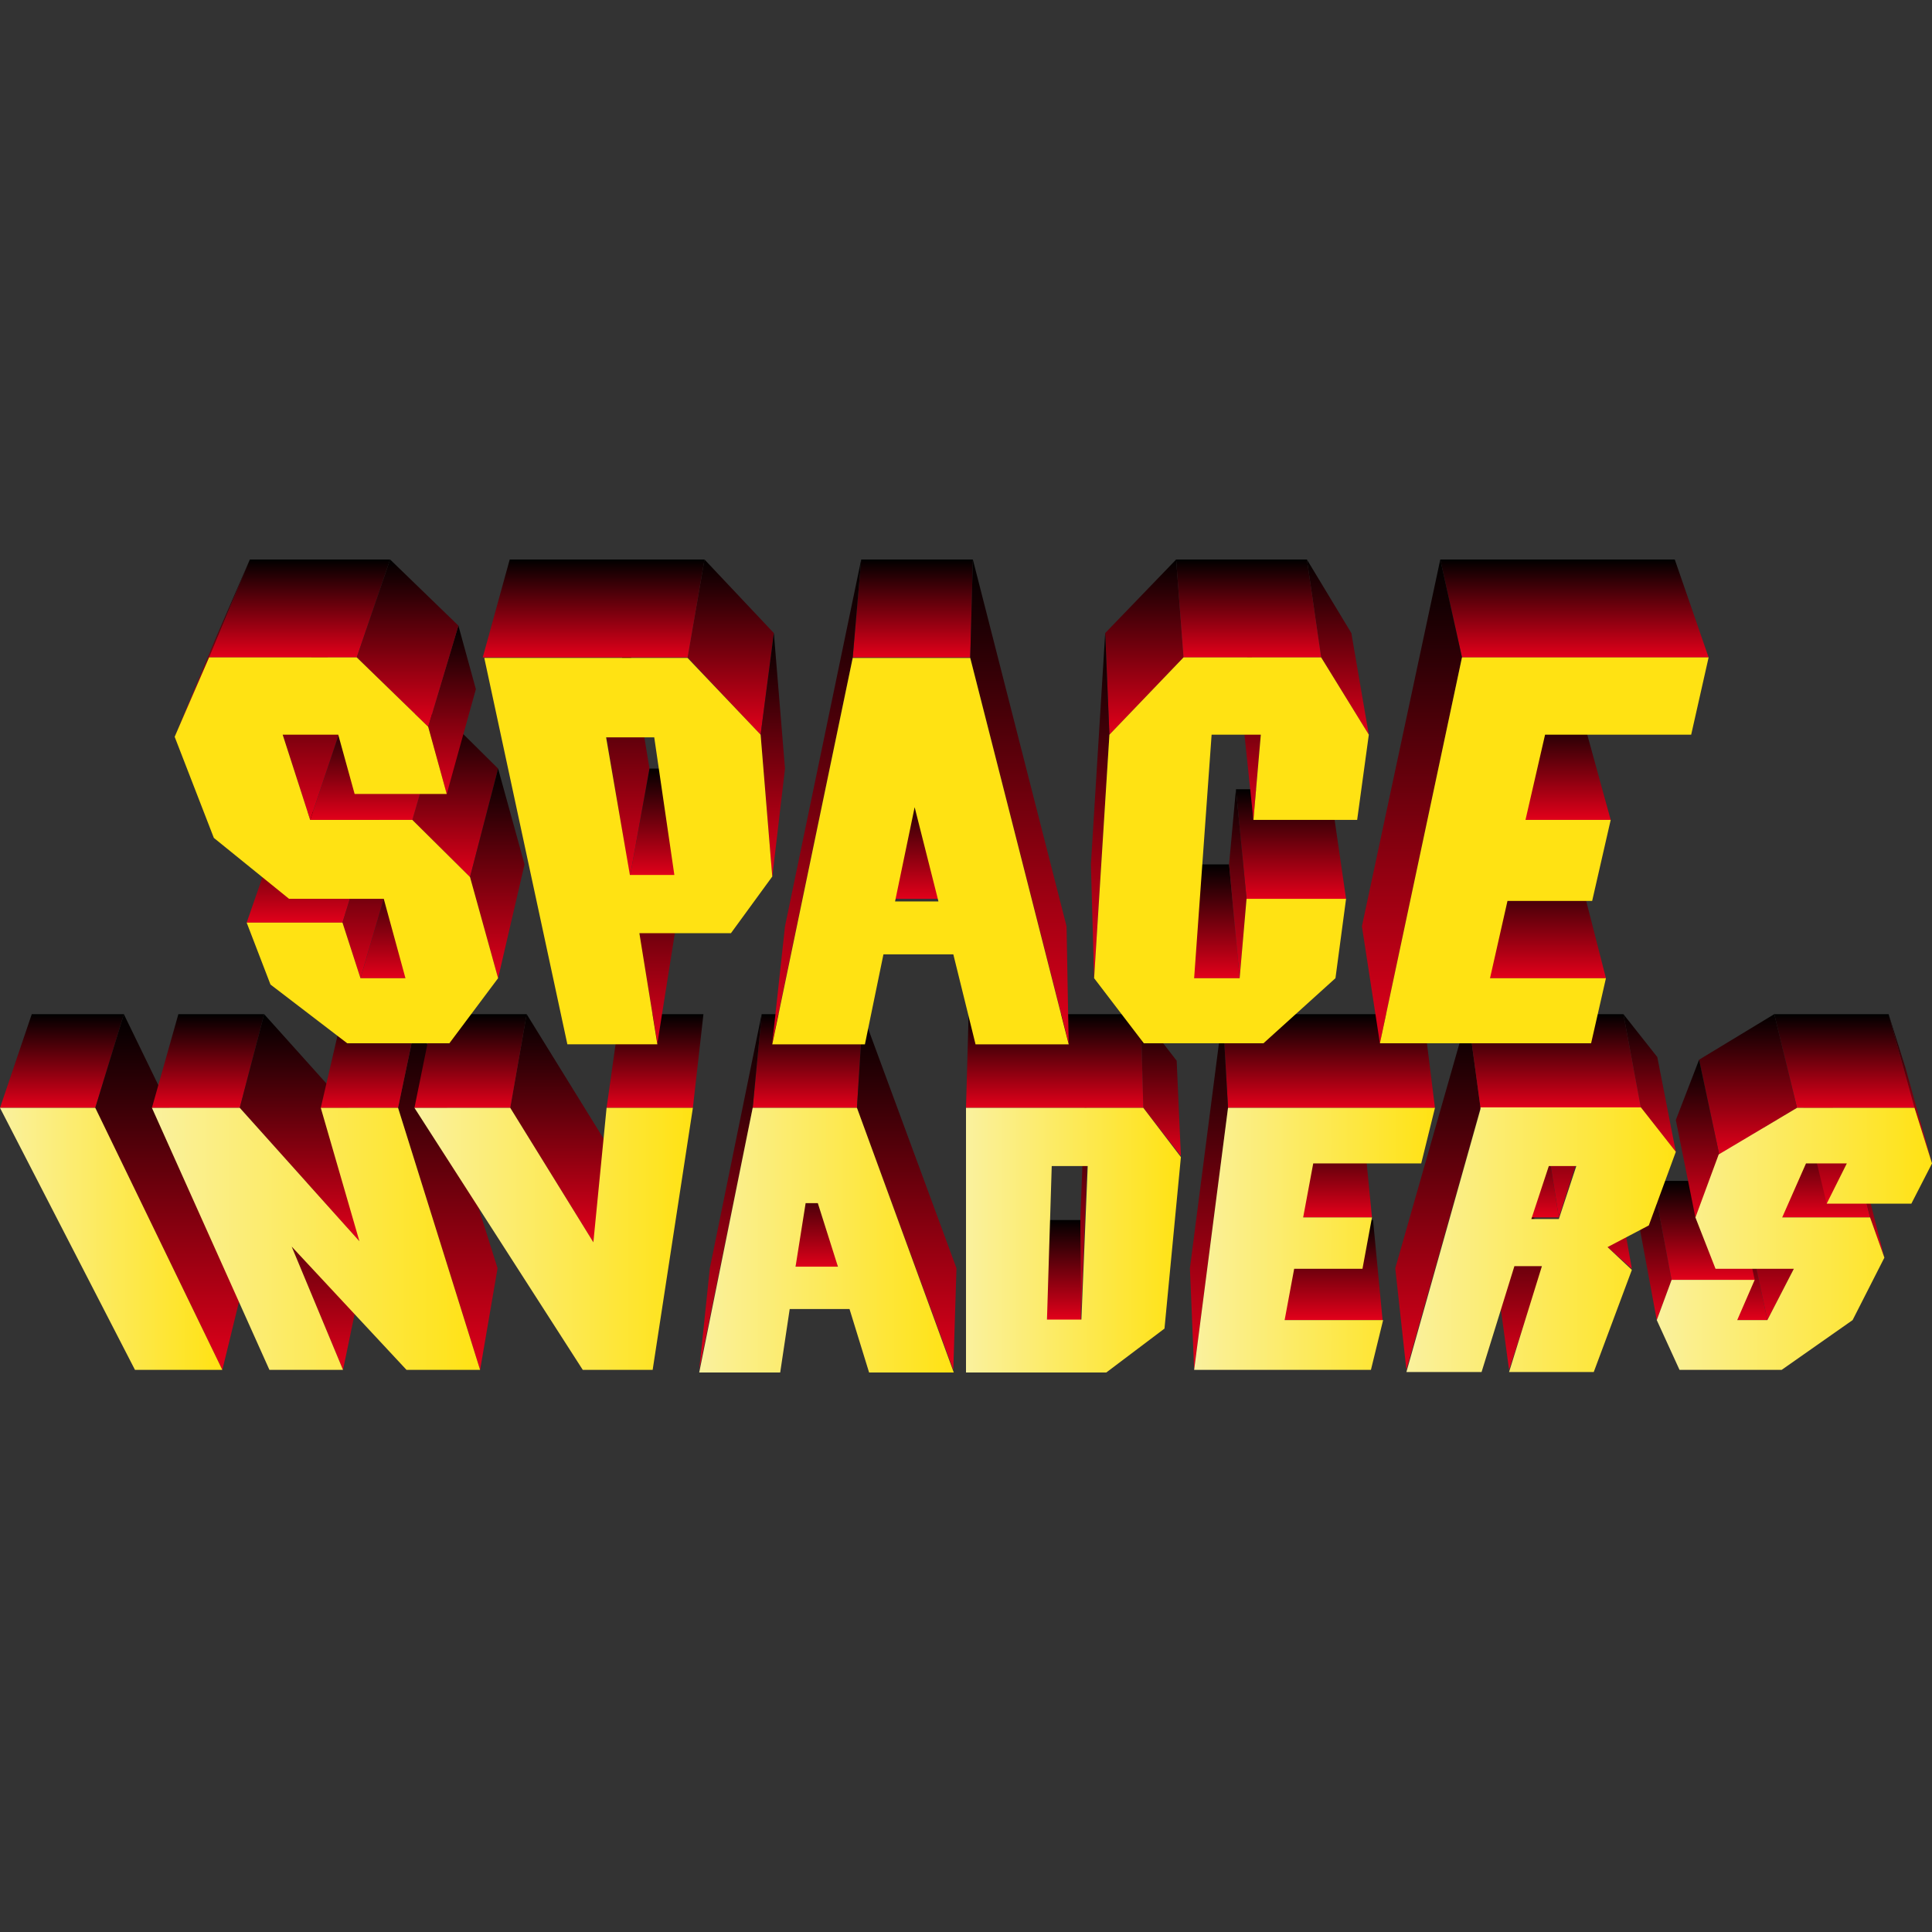 <?xml version="1.0" encoding="utf-8"?>
<!-- Generator: Adobe Illustrator 27.0.0, SVG Export Plug-In . SVG Version: 6.00 Build 0)  -->
<svg version="1.1" id="Layer_1" xmlns="http://www.w3.org/2000/svg" xmlns:xlink="http://www.w3.org/1999/xlink" x="0px" y="0px"
	 viewBox="0 0 512 512" style="enable-background:new 0 0 512 512;" xml:space="preserve">
<rect x="0" y="0" width="512" height="512" fill="#333333" stroke="none"/>
<style type="text/css">
	.st0{fill:url(#XMLID_00000077305316477284137090000002854949510898534280_);}
	.st1{fill:url(#XMLID_00000109744264607413085700000012007639280162592174_);}
	.st2{fill:url(#XMLID_00000145754485211797399570000006460062069403946387_);}
	.st3{fill:url(#XMLID_00000112603248019325232380000002420948815438525588_);}
	.st4{fill:url(#XMLID_00000041288442398968184350000004398026446118920890_);}
	.st5{fill:url(#XMLID_00000056426536928801499100000015949020956247904944_);}
	.st6{fill:url(#XMLID_00000092428368921237892500000002687301274320605098_);}
	.st7{fill:url(#XMLID_00000072255741712385873660000004186999102709961650_);}
	.st8{fill:url(#XMLID_00000121264533318790844040000016347838072160728458_);}
	.st9{fill:url(#XMLID_00000071558261856077550030000000605393695993291144_);}
	.st10{fill:url(#XMLID_00000041254100923045179710000002811064763677645984_);}
	.st11{fill:url(#XMLID_00000044147273830266150800000006593374388191376279_);}
	.st12{fill:url(#XMLID_00000048489904678830399370000008351207477505715391_);}
	.st13{fill:url(#XMLID_00000119816886137982417050000000276601580172289721_);}
	.st14{fill:url(#XMLID_00000077295795112880983150000005643339811412471454_);}
	.st15{fill:url(#XMLID_00000162343216881796703430000013002894589604275354_);}
	.st16{fill:url(#XMLID_00000118387517649973586720000006866059222837873052_);}
	.st17{fill:url(#XMLID_00000002373985424991261410000006179287327809261213_);}
	.st18{fill:url(#XMLID_00000030481557001624700520000013683084865850545592_);}
	.st19{fill:url(#XMLID_00000044874449961428053160000011366960130903120812_);}
	.st20{fill:url(#XMLID_00000000182796899125796120000015184541000381547392_);}
	.st21{fill:url(#XMLID_00000008835113625380456080000009837950027274524605_);}
	.st22{fill:url(#XMLID_00000148631350731098204700000011793716051243677335_);}
	.st23{fill:url(#XMLID_00000170988020235400560100000005230216522552318653_);}
	.st24{fill:url(#XMLID_00000027603293393965475400000017406243356321375412_);}
	.st25{fill:url(#XMLID_00000114061750229530201940000002771795646694022786_);}
	.st26{fill:url(#XMLID_00000111886333307371523550000005942980745083389608_);}
	.st27{fill:url(#XMLID_00000106861955906102347440000005047528185919471535_);}
	.st28{fill:url(#XMLID_00000105386679466612254420000006604339727706491061_);}
	.st29{fill:url(#XMLID_00000054952511204820119940000002903414369066071230_);}
	.st30{fill:url(#XMLID_00000129896621726410911630000002770443674292320661_);}
	.st31{fill:url(#XMLID_00000124872889326424613050000007236151243116238996_);}
	.st32{fill:url(#XMLID_00000095330716629085463360000013654655054347650221_);}
	.st33{fill:url(#XMLID_00000067214867644507659630000003670596413153991852_);}
	.st34{fill:url(#XMLID_00000007425559079993691190000014901615026133343928_);}
	.st35{fill:url(#XMLID_00000044144995241284747590000010222778977805949580_);}
	.st36{fill:url(#XMLID_00000036220294618155419020000008069492098929113737_);}
	.st37{fill:url(#XMLID_00000070108086566616577270000012636036433368428198_);}
	.st38{fill:url(#XMLID_00000115480735191050098410000002411836415758191238_);}
	.st39{fill:url(#XMLID_00000063601976648653236070000016755407190936828081_);}
	.st40{fill:url(#XMLID_00000061452241610581662560000016390207266305527707_);}
	.st41{fill:url(#XMLID_00000106146452863585725660000007510941190791072924_);}
	.st42{fill:url(#XMLID_00000150097608882892199370000000681089863219799203_);}
	.st43{fill:url(#XMLID_00000127046039870685383190000012006966930283322790_);}
	.st44{fill:url(#XMLID_00000137094871341730701290000002424530090915543957_);}
	.st45{fill:url(#XMLID_00000011032374248850252260000009856019068955254935_);}
	.st46{fill:url(#XMLID_00000092437460914842727200000016947791364975804858_);}
	.st47{fill:url(#XMLID_00000121278505664672064200000018022072509852316574_);}
	.st48{fill:url(#XMLID_00000025403306747902611080000003076641330791062207_);}
	.st49{fill:url(#XMLID_00000183248584137731395610000017278206455090817927_);}
	.st50{fill:url(#XMLID_00000158745192984878526180000011058683521487191742_);}
	.st51{fill:url(#XMLID_00000090987767250639123490000005713552374129671578_);}
	.st52{fill:url(#XMLID_00000098202101831062496920000007053646988655693456_);}
	.st53{fill:url(#XMLID_00000030466029284206654830000013366908610322431396_);}
	.st54{fill:url(#XMLID_00000127730610590498118120000006763877617819366552_);}
	.st55{fill:url(#XMLID_00000116205848873530908070000014578210321512536982_);}
	.st56{fill:url(#XMLID_00000034780517043842048380000007744776119739049881_);}
	.st57{fill:url(#XMLID_00000060746369348971376420000015626492924951493520_);}
	.st58{fill:url(#XMLID_00000060018511020591747500000006692033208684128647_);}
	.st59{fill:url(#XMLID_00000027585644579241622310000014624494197779058352_);}
	.st60{fill:url(#XMLID_00000113324038456792689710000002085826973176907141_);}
	.st61{fill:url(#XMLID_00000041995814189407321170000009180705733562634152_);}
	.st62{fill:url(#XMLID_00000137838106637757769890000011120669702679049611_);}
	.st63{fill:url(#XMLID_00000130630992780795912190000016812278177126023351_);}
	.st64{fill:url(#XMLID_00000036235061965865726050000002409983227889052551_);}
	.st65{fill:url(#XMLID_00000111899123317908824430000015374900413021527199_);}
	.st66{fill:url(#XMLID_00000124881420954203733410000003157943883854987930_);}
	.st67{fill:url(#XMLID_00000131337049331848475660000009113525715476280469_);}
	.st68{fill:url(#XMLID_00000126316249636930517210000011000544934155525517_);}
	.st69{fill:url(#XMLID_00000131356689599066679880000013976781618968525187_);}
	.st70{fill:url(#XMLID_00000035526738359481699620000016374665085916865198_);}
	.st71{fill:url(#XMLID_00000104670136092262048420000003563407407314761919_);}
	.st72{fill:url(#XMLID_00000092415346624913506160000002237597263532697019_);}
	.st73{fill:url(#XMLID_00000060747400673261667510000003796007610007502480_);}
	.st74{fill:url(#XMLID_00000021092379467986012620000016100672986353022876_);}
	.st75{fill:url(#XMLID_00000009572135312156169870000000462312349825014916_);}
	.st76{fill:url(#XMLID_00000107566376937488113590000000076797336520598672_);}
	.st77{fill:url(#XMLID_00000181774231706821812110000007205869141624736436_);}
	.st78{fill:url(#XMLID_00000112603164265245785420000000089686075029520030_);}
	.st79{fill:url(#XMLID_00000035528321130028074940000014845826139291441595_);}
	.st80{fill:url(#XMLID_00000179622485207316184460000009036568966904798371_);}
	.st81{fill:#FFE213;}
</style>
<g id="XMLID_1_">
	
		<linearGradient id="XMLID_00000095296629910499950160000005774382044982932099_" gradientUnits="userSpaceOnUse" x1="-347.184" y1="587.792" x2="-345.781" y2="587.792" gradientTransform="matrix(0 -17.72 17.72 0 -10398.973 -5858.416)">
		<stop  offset="0" style="stop-color:#E2001A"/>
		<stop  offset="1" style="stop-color:#000000"/>
	</linearGradient>
	<polygon id="XMLID_49_" style="fill:url(#XMLID_00000095296629910499950160000005774382044982932099_);" points="0,293.59 
		0,293.59 8.42,268.76 32.82,268.76 25.25,293.59 	"/>
	
		<linearGradient id="XMLID_00000081619638852540273180000018314174099474270877_" gradientUnits="userSpaceOnUse" x1="-344.411" y1="576.298" x2="-343.008" y2="576.298" gradientTransform="matrix(0 -67.21 67.21 0 -38687.684 -22784.861)">
		<stop  offset="0" style="stop-color:#E2001A"/>
		<stop  offset="1" style="stop-color:#000000"/>
	</linearGradient>
	<polygon id="XMLID_100_" style="fill:url(#XMLID_00000081619638852540273180000018314174099474270877_);" points="25.25,293.59 
		25.25,293.59 32.82,268.76 65.51,336.1 58.92,363.03 	"/>
	
		<linearGradient id="XMLID_00000053534717598750202720000009893124351058756480_" gradientUnits="userSpaceOnUse" x1="-347.184" y1="590.993" x2="-345.781" y2="590.993" gradientTransform="matrix(0 -17.72 17.72 0 -10258.044 -5858.416)">
		<stop  offset="0" style="stop-color:#E2001A"/>
		<stop  offset="1" style="stop-color:#000000"/>
	</linearGradient>
	<polygon id="XMLID_101_" style="fill:url(#XMLID_00000053534717598750202720000009893124351058756480_);" points="199.47,293.59 
		199.47,293.59 201.85,268.76 228.65,268.76 227.1,293.59 	"/>
	
		<linearGradient id="XMLID_00000026886035616557634330000009797513402267116689_" gradientUnits="userSpaceOnUse" x1="-344.411" y1="577.13" x2="-343.008" y2="577.13" gradientTransform="matrix(0 -67.21 67.21 0 -38548.688 -22784.861)">
		<stop  offset="0" style="stop-color:#E2001A"/>
		<stop  offset="1" style="stop-color:#000000"/>
	</linearGradient>
	<polygon id="XMLID_102_" style="fill:url(#XMLID_00000026886035616557634330000009797513402267116689_);" points="227.1,293.59 
		227.1,293.59 228.65,268.76 253.48,336.1 252.63,363.03 	"/>
	
		<linearGradient id="XMLID_00000008843661886100848500000011533441551293189766_" gradientUnits="userSpaceOnUse" x1="-344.411" y1="576.931" x2="-343.008" y2="576.931" gradientTransform="matrix(0 -67.21 67.21 0 -38582.004 -22784.861)">
		<stop  offset="0" style="stop-color:#E2001A"/>
		<stop  offset="1" style="stop-color:#000000"/>
	</linearGradient>
	<polygon id="XMLID_103_" style="fill:url(#XMLID_00000008843661886100848500000011533441551293189766_);" points="185.3,363.03 
		185.3,363.03 188.11,336.1 201.85,268.76 199.47,293.59 	"/>
	
		<linearGradient id="XMLID_00000156562737097341781170000004091258602173891005_" gradientUnits="userSpaceOnUse" x1="-347.652" y1="590.13" x2="-346.25" y2="590.13" gradientTransform="matrix(0 -18.63 18.63 0 -10776.853 -6140.558)">
		<stop  offset="0" style="stop-color:#E2001A"/>
		<stop  offset="1" style="stop-color:#000000"/>
	</linearGradient>
	<polygon id="XMLID_104_" style="fill:url(#XMLID_00000156562737097341781170000004091258602173891005_);" points="210.83,336.24 
		210.83,336.24 212.8,310.15 223.6,310.15 221.91,336.24 	"/>
	
		<linearGradient id="XMLID_00000001650873147901570510000013659623899097348767_" gradientUnits="userSpaceOnUse" x1="-347.772" y1="593.54" x2="-346.369" y2="593.54" gradientTransform="matrix(0 -18.925 18.925 0 -10771.099 -6231.773)">
		<stop  offset="0" style="stop-color:#E2001A"/>
		<stop  offset="1" style="stop-color:#000000"/>
	</linearGradient>
	<polygon id="XMLID_106_" style="fill:url(#XMLID_00000001650873147901570510000013659623899097348767_);" points="460.38,349.84 
		460.38,349.84 454.91,323.33 462.76,323.33 468.37,349.84 	"/>
	
		<linearGradient id="XMLID_00000111157360367675179950000010784774234619432854_" gradientUnits="userSpaceOnUse" x1="-347.51" y1="594.542" x2="-346.107" y2="594.542" gradientTransform="matrix(0 -18.341 18.341 0 -10423.724 -6051.318)">
		<stop  offset="0" style="stop-color:#E2001A"/>
		<stop  offset="1" style="stop-color:#000000"/>
	</linearGradient>
	<polygon id="XMLID_107_" style="fill:url(#XMLID_00000111157360367675179950000010784774234619432854_);" points="472.3,322.63 
		472.3,322.63 466.55,296.82 489.14,296.82 495.59,322.63 	"/>
	
		<linearGradient id="XMLID_00000128482571612091118220000004932129883142160278_" gradientUnits="userSpaceOnUse" x1="-346.18" y1="588.146" x2="-344.777" y2="588.146" gradientTransform="matrix(0 -25.644 25.644 0 -14598.875 -8558.514)">
		<stop  offset="0" style="stop-color:#E2001A"/>
		<stop  offset="1" style="stop-color:#000000"/>
	</linearGradient>
	<polygon id="XMLID_108_" style="fill:url(#XMLID_00000128482571612091118220000004932129883142160278_);" points="484.09,318.98 
		484.09,318.98 477.91,293.45 483.1,283.07 489.42,308.32 	"/>
	
		<linearGradient id="XMLID_00000043417199997507009640000002389542121223055020_" gradientUnits="userSpaceOnUse" x1="-345.799" y1="586.902" x2="-344.397" y2="586.902" gradientTransform="matrix(0 -28.263 28.263 0 -16081.134 -9464.865)">
		<stop  offset="0" style="stop-color:#E2001A"/>
		<stop  offset="1" style="stop-color:#000000"/>
	</linearGradient>
	<polygon id="XMLID_112_" style="fill:url(#XMLID_00000043417199997507009640000002389542121223055020_);" points="507.37,293.59 
		507.37,293.59 500.5,268.76 504.99,283.07 512,308.32 	"/>
	
		<linearGradient id="XMLID_00000145767565274263217930000006159148081748416661_" gradientUnits="userSpaceOnUse" x1="-347.184" y1="595.445" x2="-345.781" y2="595.445" gradientTransform="matrix(0 -17.72 17.72 0 -10062.204 -5858.416)">
		<stop  offset="0" style="stop-color:#E2001A"/>
		<stop  offset="1" style="stop-color:#000000"/>
	</linearGradient>
	<polygon id="XMLID_113_" style="fill:url(#XMLID_00000145767565274263217930000006159148081748416661_);" points="476.23,293.59 
		476.23,293.59 470.2,268.76 500.5,268.76 507.37,293.59 	"/>
	
		<linearGradient id="XMLID_00000163054028327996928420000012806522830630320310_" gradientUnits="userSpaceOnUse" x1="-345.933" y1="587.368" x2="-344.53" y2="587.368" gradientTransform="matrix(0 -26.573 26.573 0 -15144.65 -8886.405)">
		<stop  offset="0" style="stop-color:#E2001A"/>
		<stop  offset="1" style="stop-color:#000000"/>
	</linearGradient>
	<polygon id="XMLID_114_" style="fill:url(#XMLID_00000163054028327996928420000012806522830630320310_);" points="455.61,305.94 
		455.61,305.94 450.28,280.83 470.2,268.76 476.23,293.59 	"/>
	
		<linearGradient id="XMLID_00000172436480791812429360000006355365389216789663_" gradientUnits="userSpaceOnUse" x1="-346.328" y1="588.119" x2="-344.926" y2="588.119" gradientTransform="matrix(0 -25.917 25.917 0 -14748.012 -8642.634)">
		<stop  offset="0" style="stop-color:#E2001A"/>
		<stop  offset="1" style="stop-color:#000000"/>
	</linearGradient>
	<polygon id="XMLID_115_" style="fill:url(#XMLID_00000172436480791812429360000006355365389216789663_);" points="495.59,322.63 
		495.59,322.63 489.14,296.82 492.78,307.2 499.38,333.29 	"/>
	
		<linearGradient id="XMLID_00000004519432482790437930000009813937127581059734_" gradientUnits="userSpaceOnUse" x1="-346.445" y1="587.257" x2="-345.043" y2="587.257" gradientTransform="matrix(0 -26.305 26.305 0 -15008.935 -8763.265)">
		<stop  offset="0" style="stop-color:#E2001A"/>
		<stop  offset="1" style="stop-color:#000000"/>
	</linearGradient>
	<polygon id="XMLID_116_" style="fill:url(#XMLID_00000004519432482790437930000009813937127581059734_);" points="439.06,349.84 
		439.06,349.84 434.15,323.33 438.08,312.95 442.99,339.18 	"/>
	
		<linearGradient id="XMLID_00000154398632500972700410000012994070231888809624_" gradientUnits="userSpaceOnUse" x1="-347.67" y1="593.653" x2="-346.267" y2="593.653" gradientTransform="matrix(0 -18.695 18.695 0 -10646.919 -6160.631)">
		<stop  offset="0" style="stop-color:#E2001A"/>
		<stop  offset="1" style="stop-color:#000000"/>
	</linearGradient>
	<polygon id="XMLID_117_" style="fill:url(#XMLID_00000154398632500972700410000012994070231888809624_);" points="442.99,339.18 
		442.99,339.18 438.08,312.95 459.4,312.95 465.01,339.18 	"/>
	
		<linearGradient id="XMLID_00000111174370343462506850000002951988469666418106_" gradientUnits="userSpaceOnUse" x1="-345.766" y1="585.557" x2="-344.364" y2="585.557" gradientTransform="matrix(0 -29.822 29.822 0 -17012.498 -9988.827)">
		<stop  offset="0" style="stop-color:#E2001A"/>
		<stop  offset="1" style="stop-color:#000000"/>
	</linearGradient>
	<polygon id="XMLID_118_" style="fill:url(#XMLID_00000111174370343462506850000002951988469666418106_);" points="449.3,322.63 
		449.3,322.63 444.11,296.82 450.28,280.83 455.61,305.94 	"/>
	
		<linearGradient id="XMLID_00000147930084061736669950000001372393030430134940_" gradientUnits="userSpaceOnUse" x1="-346.206" y1="586.474" x2="-344.803" y2="586.474" gradientTransform="matrix(0 -28.355 28.355 0 -16160.382 -9466.837)">
		<stop  offset="0" style="stop-color:#E2001A"/>
		<stop  offset="1" style="stop-color:#000000"/>
	</linearGradient>
	<polygon id="XMLID_119_" style="fill:url(#XMLID_00000147930084061736669950000001372393030430134940_);" points="468.37,349.84 
		468.37,349.84 462.76,323.33 469.36,310.15 475.39,336.24 	"/>
	
		<linearGradient id="XMLID_00000003826009456714435590000017656838601284997016_" gradientUnits="userSpaceOnUse" x1="-345.927" y1="585.976" x2="-344.523" y2="585.976" gradientTransform="matrix(0 -28.177 28.177 0 -16097.586 -9424.622)">
		<stop  offset="0" style="stop-color:#E2001A"/>
		<stop  offset="1" style="stop-color:#000000"/>
	</linearGradient>
	<polygon id="XMLID_120_" style="fill:url(#XMLID_00000003826009456714435590000017656838601284997016_);" points="417.74,308.32 
		417.74,308.32 413.53,283.07 409.04,296.82 413.11,322.63 	"/>
	
		<linearGradient id="XMLID_00000136388747860066825810000001084325072596975753_" gradientUnits="userSpaceOnUse" x1="-345.987" y1="587.378" x2="-344.584" y2="587.378" gradientTransform="matrix(0 -26.077 26.077 0 -14879.837 -8717.033)">
		<stop  offset="0" style="stop-color:#E2001A"/>
		<stop  offset="1" style="stop-color:#000000"/>
	</linearGradient>
	<polygon id="XMLID_121_" style="fill:url(#XMLID_00000136388747860066825810000001084325072596975753_);" points="434.85,293.59 
		434.85,293.59 430.22,268.76 439.2,280.13 444.11,305.24 	"/>
	
		<linearGradient id="XMLID_00000145017186325707718190000000294144150175804038_" gradientUnits="userSpaceOnUse" x1="-346.834" y1="589.529" x2="-345.432" y2="589.529" gradientTransform="matrix(0 -22.733 22.733 0 -12974.831 -7548.447)">
		<stop  offset="0" style="stop-color:#E2001A"/>
		<stop  offset="1" style="stop-color:#000000"/>
	</linearGradient>
	<polygon id="XMLID_122_" style="fill:url(#XMLID_00000145017186325707718190000000294144150175804038_);" points="425.87,330.35 
		425.87,330.35 421.52,304.39 427.84,310.15 432.46,336.24 	"/>
	
		<linearGradient id="XMLID_00000111901710474122227380000001748988771918735038_" gradientUnits="userSpaceOnUse" x1="-345.51" y1="582.375" x2="-344.108" y2="582.375" gradientTransform="matrix(0 -37.713 37.713 0 -21560.525 -12667.207)">
		<stop  offset="0" style="stop-color:#E2001A"/>
		<stop  offset="1" style="stop-color:#000000"/>
	</linearGradient>
	<polygon id="XMLID_123_" style="fill:url(#XMLID_00000111901710474122227380000001748988771918735038_);" points="399.92,363.03 
		399.92,363.03 396.27,336.1 404.69,310.15 408.62,336.24 	"/>
	
		<linearGradient id="XMLID_00000124862212924394611110000000005249866805521834_" gradientUnits="userSpaceOnUse" x1="-344.411" y1="577.731" x2="-343.008" y2="577.731" gradientTransform="matrix(0 -67.21 67.21 0 -38448.324 -22784.861)">
		<stop  offset="0" style="stop-color:#E2001A"/>
		<stop  offset="1" style="stop-color:#000000"/>
	</linearGradient>
	<polygon id="XMLID_124_" style="fill:url(#XMLID_00000124862212924394611110000000005249866805521834_);" points="372.71,363.03 
		372.71,363.03 369.76,336.1 388.98,268.76 392.35,293.59 	"/>
	
		<linearGradient id="XMLID_00000151541601609381743640000004359567739045140375_" gradientUnits="userSpaceOnUse" x1="-347.184" y1="594.2" x2="-345.781" y2="594.2" gradientTransform="matrix(0 -17.72 17.72 0 -10117.016 -5858.416)">
		<stop  offset="0" style="stop-color:#E2001A"/>
		<stop  offset="1" style="stop-color:#000000"/>
	</linearGradient>
	<polygon id="XMLID_125_" style="fill:url(#XMLID_00000151541601609381743640000004359567739045140375_);" points="392.35,293.59 
		392.35,293.59 388.98,268.76 430.22,268.76 434.85,293.59 	"/>
	
		<linearGradient id="XMLID_00000012430827690964140220000007524656993230004157_" gradientUnits="userSpaceOnUse" x1="-347.51" y1="593.393" x2="-346.107" y2="593.393" gradientTransform="matrix(0 -18.341 18.341 0 -10476.159 -6051.318)">
		<stop  offset="0" style="stop-color:#E2001A"/>
		<stop  offset="1" style="stop-color:#000000"/>
	</linearGradient>
	<polygon id="XMLID_126_" style="fill:url(#XMLID_00000012430827690964140220000007524656993230004157_);" points="413.11,322.63 
		413.11,322.63 409.04,296.82 402.03,296.82 405.81,322.63 	"/>
	
		<linearGradient id="XMLID_00000169559428475452703800000013216884302385886357_" gradientUnits="userSpaceOnUse" x1="-347.184" y1="593.232" x2="-345.781" y2="593.232" gradientTransform="matrix(0 -17.72 17.72 0 -10159.622 -5858.416)">
		<stop  offset="0" style="stop-color:#E2001A"/>
		<stop  offset="1" style="stop-color:#000000"/>
	</linearGradient>
	<polygon id="XMLID_127_" style="fill:url(#XMLID_00000169559428475452703800000013216884302385886357_);" points="325.44,293.59 
		325.44,293.59 324.03,268.76 377.2,268.76 380.28,293.59 	"/>
	
		<linearGradient id="XMLID_00000155104799126612927270000003214747956163116478_" gradientUnits="userSpaceOnUse" x1="-347.51" y1="592.546" x2="-346.107" y2="592.546" gradientTransform="matrix(0 -18.341 18.341 0 -10514.7 -6051.318)">
		<stop  offset="0" style="stop-color:#E2001A"/>
		<stop  offset="1" style="stop-color:#000000"/>
	</linearGradient>
	<polygon id="XMLID_128_" style="fill:url(#XMLID_00000155104799126612927270000003214747956163116478_);" points="345.35,322.63 
		345.35,322.63 343.39,296.82 361.07,296.82 363.59,322.63 	"/>
	
		<linearGradient id="XMLID_00000074438760786628849670000009092922603412709044_" gradientUnits="userSpaceOnUse" x1="-347.772" y1="591.884" x2="-346.369" y2="591.884" gradientTransform="matrix(0 -18.925 18.925 0 -10848.892 -6231.773)">
		<stop  offset="0" style="stop-color:#E2001A"/>
		<stop  offset="1" style="stop-color:#000000"/>
	</linearGradient>
	<polygon id="XMLID_146_" style="fill:url(#XMLID_00000074438760786628849670000009092922603412709044_);" points="340.44,349.84 
		340.44,349.84 338.62,323.33 363.87,323.33 366.4,349.84 	"/>
	
		<linearGradient id="XMLID_00000135668685192125296390000012504257659825814411_" gradientUnits="userSpaceOnUse" x1="-344.411" y1="577.472" x2="-343.008" y2="577.472" gradientTransform="matrix(0 -67.21 67.21 0 -38491.582 -22784.861)">
		<stop  offset="0" style="stop-color:#E2001A"/>
		<stop  offset="1" style="stop-color:#000000"/>
	</linearGradient>
	<polygon id="XMLID_147_" style="fill:url(#XMLID_00000135668685192125296390000012504257659825814411_);" points="316.46,363.03 
		316.46,363.03 315.34,336.1 324.03,268.76 325.44,293.59 	"/>
	
		<linearGradient id="XMLID_00000101077347556423519270000012752096086030518149_" gradientUnits="userSpaceOnUse" x1="-344.899" y1="579.51" x2="-343.497" y2="579.51" gradientTransform="matrix(0 -47.623 47.623 0 -27310.508 -16075.091)">
		<stop  offset="0" style="stop-color:#E2001A"/>
		<stop  offset="1" style="stop-color:#000000"/>
	</linearGradient>
	<polygon id="XMLID_148_" style="fill:url(#XMLID_00000101077347556423519270000012752096086030518149_);" points="288.12,308.32 
		288.12,308.32 287.84,283.07 286.3,323.33 286.44,349.84 	"/>
	
		<linearGradient id="XMLID_00000053516540969654919420000015907114575611780782_" gradientUnits="userSpaceOnUse" x1="-345.911" y1="585.548" x2="-344.508" y2="585.548" gradientTransform="matrix(0 -26.852 26.852 0 -15415.514 -8982.067)">
		<stop  offset="0" style="stop-color:#E2001A"/>
		<stop  offset="1" style="stop-color:#000000"/>
	</linearGradient>
	<polygon id="XMLID_149_" style="fill:url(#XMLID_00000053516540969654919420000015907114575611780782_);" points="302.99,293.59 
		302.99,293.59 302.29,268.76 311.83,281.11 312.95,306.36 	"/>
	
		<linearGradient id="XMLID_00000091707479284369720040000005423746440212214426_" gradientUnits="userSpaceOnUse" x1="-347.184" y1="592.054" x2="-345.781" y2="592.054" gradientTransform="matrix(0 -17.72 17.72 0 -10211.411 -5858.416)">
		<stop  offset="0" style="stop-color:#E2001A"/>
		<stop  offset="1" style="stop-color:#000000"/>
	</linearGradient>
	<polygon id="XMLID_150_" style="fill:url(#XMLID_00000091707479284369720040000005423746440212214426_);" points="256,293.59 
		256,293.59 256.7,268.76 302.29,268.76 302.99,293.59 	"/>
	
		<linearGradient id="XMLID_00000016066666367904854660000010020229204521635762_" gradientUnits="userSpaceOnUse" x1="-347.772" y1="590.813" x2="-346.369" y2="590.813" gradientTransform="matrix(0 -18.925 18.925 0 -10899.191 -6231.773)">
		<stop  offset="0" style="stop-color:#E2001A"/>
		<stop  offset="1" style="stop-color:#000000"/>
	</linearGradient>
	<polygon id="XMLID_151_" style="fill:url(#XMLID_00000016066666367904854660000010020229204521635762_);" points="286.44,349.84 
		286.44,349.84 286.3,323.33 277.46,323.33 277.46,349.84 	"/>
	
		<linearGradient id="XMLID_00000097502558642532742890000005119800849205870208_" gradientUnits="userSpaceOnUse" x1="-344.411" y1="576.611" x2="-343.008" y2="576.611" gradientTransform="matrix(0 -67.21 67.21 0 -38635.426 -22784.861)">
		<stop  offset="0" style="stop-color:#E2001A"/>
		<stop  offset="1" style="stop-color:#000000"/>
	</linearGradient>
	<polygon id="XMLID_152_" style="fill:url(#XMLID_00000097502558642532742890000005119800849205870208_);" points="105.49,293.59 
		105.49,293.59 110.68,268.76 131.86,336.1 127.23,363.03 	"/>
	
		<linearGradient id="XMLID_00000066484234837690665460000011425040519337331389_" gradientUnits="userSpaceOnUse" x1="-344.969" y1="579.38" x2="-343.566" y2="579.38" gradientTransform="matrix(0 -43.102 43.102 0 -24824.668 -14539.908)">
		<stop  offset="0" style="stop-color:#E2001A"/>
		<stop  offset="1" style="stop-color:#000000"/>
	</linearGradient>
	<polygon id="XMLID_153_" style="fill:url(#XMLID_00000066484234837690665460000011425040519337331389_);" points="135.22,293.59 
		135.22,293.59 139.57,268.76 160.89,303.27 157.25,329.22 	"/>
	
		<linearGradient id="XMLID_00000149369619355191371250000004993009736717626544_" gradientUnits="userSpaceOnUse" x1="-347.184" y1="590.339" x2="-345.781" y2="590.339" gradientTransform="matrix(0 -17.72 17.72 0 -10286.921 -5858.416)">
		<stop  offset="0" style="stop-color:#E2001A"/>
		<stop  offset="1" style="stop-color:#000000"/>
	</linearGradient>
	<polygon id="XMLID_154_" style="fill:url(#XMLID_00000149369619355191371250000004993009736717626544_);" points="160.75,293.59 
		160.75,293.59 164.26,268.76 186.42,268.76 183.62,293.59 	"/>
	
		<linearGradient id="XMLID_00000037652320126848636900000006650710803533593242_" gradientUnits="userSpaceOnUse" x1="-347.184" y1="588.419" x2="-345.781" y2="588.419" gradientTransform="matrix(0 -17.72 17.72 0 -10371.37 -5858.416)">
		<stop  offset="0" style="stop-color:#E2001A"/>
		<stop  offset="1" style="stop-color:#000000"/>
	</linearGradient>
	<polygon id="XMLID_155_" style="fill:url(#XMLID_00000037652320126848636900000006650710803533593242_);" points="40.26,293.59 
		40.26,293.59 47.27,268.76 70,268.76 63.54,293.59 	"/>
	
		<linearGradient id="XMLID_00000057118424430735715080000016438199672828677536_" gradientUnits="userSpaceOnUse" x1="-345.266" y1="579.2" x2="-343.863" y2="579.2" gradientTransform="matrix(0 -41.744 41.744 0 -24091.127 -14049.795)">
		<stop  offset="0" style="stop-color:#E2001A"/>
		<stop  offset="1" style="stop-color:#000000"/>
	</linearGradient>
	<polygon id="XMLID_156_" style="fill:url(#XMLID_00000057118424430735715080000016438199672828677536_);" points="77.29,330.35 
		77.29,330.35 83.32,304.39 96.51,336.1 90.9,363.03 	"/>
	
		<linearGradient id="XMLID_00000154403125300284451730000000163603665945157784_" gradientUnits="userSpaceOnUse" x1="-344.979" y1="578.97" x2="-343.576" y2="578.97" gradientTransform="matrix(0 -42.943 42.943 0 -24780.273 -14485.307)">
		<stop  offset="0" style="stop-color:#E2001A"/>
		<stop  offset="1" style="stop-color:#000000"/>
	</linearGradient>
	<polygon id="XMLID_157_" style="fill:url(#XMLID_00000154403125300284451730000000163603665945157784_);" points="63.54,293.59 
		63.54,293.59 70,268.76 100.72,302.99 95.25,328.94 	"/>
	
		<linearGradient id="XMLID_00000029750419713379800780000007847099280019596939_" gradientUnits="userSpaceOnUse" x1="-347.184" y1="589.547" x2="-345.781" y2="589.547" gradientTransform="matrix(0 -17.72 17.72 0 -10321.773 -5858.416)">
		<stop  offset="0" style="stop-color:#E2001A"/>
		<stop  offset="1" style="stop-color:#000000"/>
	</linearGradient>
	<polygon id="XMLID_158_" style="fill:url(#XMLID_00000029750419713379800780000007847099280019596939_);" points="109.83,293.59 
		109.83,293.59 114.88,268.76 139.57,268.76 135.22,293.59 	"/>
	
		<linearGradient id="XMLID_00000012445750253615374440000000298363729529218725_" gradientUnits="userSpaceOnUse" x1="-347.184" y1="589.112" x2="-345.781" y2="589.112" gradientTransform="matrix(0 -17.72 17.72 0 -10340.936 -5858.416)">
		<stop  offset="0" style="stop-color:#E2001A"/>
		<stop  offset="1" style="stop-color:#000000"/>
	</linearGradient>
	<polygon id="XMLID_159_" style="fill:url(#XMLID_00000012445750253615374440000000298363729529218725_);" points="85.01,293.59 
		85.01,293.59 90.76,268.76 110.68,268.76 105.49,293.59 	"/>
	
		<linearGradient id="XMLID_00000174600981157288016160000002997515696420771229_" gradientUnits="userSpaceOnUse" x1="-336.438" y1="574.02" x2="-335.036" y2="574.02" gradientTransform="matrix(41.956 0 0 41.956 14115.478 -23755.037)">
		<stop  offset="0" style="stop-color:#FAF19E"/>
		<stop  offset="1" style="stop-color:#FFE213"/>
	</linearGradient>
	<polygon id="XMLID_160_" style="fill:url(#XMLID_00000174600981157288016160000002997515696420771229_);" points="0,293.59 
		25.25,293.59 58.92,363.03 35.77,363.03 	"/>
	
		<linearGradient id="XMLID_00000154401086010771683130000004227204428179588736_" gradientUnits="userSpaceOnUse" x1="-336.163" y1="573.768" x2="-334.761" y2="573.768" gradientTransform="matrix(48.042 0 0 48.042 16335.133 -27236.072)">
		<stop  offset="0" style="stop-color:#FAF19E"/>
		<stop  offset="1" style="stop-color:#FFE213"/>
	</linearGradient>
	<path id="XMLID_163_" style="fill:url(#XMLID_00000154401086010771683130000004227204428179588736_);" d="M227.1,293.59h-27.63
		l-14.17,70.14h21.46l2.52-16.83h15.85l5.19,16.83h22.44L227.1,293.59z M210.83,335.68l2.67-16.83h3.23l5.33,16.83H210.83z"/>
	
		<linearGradient id="XMLID_00000119813253815755287370000016711203637070718632_" gradientUnits="userSpaceOnUse" x1="-335.289" y1="573.629" x2="-333.887" y2="573.629" gradientTransform="matrix(52.046 0 0 52.046 17889.359 -29526.576)">
		<stop  offset="0" style="stop-color:#FAF19E"/>
		<stop  offset="1" style="stop-color:#FFE213"/>
	</linearGradient>
	<polygon id="XMLID_164_" style="fill:url(#XMLID_00000119813253815755287370000016711203637070718632_);" points="449.3,322.63 
		455.47,305.94 476.23,293.59 507.37,293.59 512,308.32 506.53,318.98 484.09,318.98 489.42,308.32 478.61,308.32 472.3,322.63 
		495.59,322.63 499.38,333.29 490.96,349.84 472.16,363.03 445.09,363.03 439.06,349.84 442.99,339.18 465.01,339.18 460.38,349.84 
		468.37,349.84 475.39,336.24 454.63,336.24 	"/>
	
		<linearGradient id="XMLID_00000152963804343320236590000002468610639442475679_" gradientUnits="userSpaceOnUse" x1="-335.484" y1="573.652" x2="-334.083" y2="573.652" gradientTransform="matrix(50.946 0 0 50.946 17464.279 -28896.754)">
		<stop  offset="0" style="stop-color:#FAF19E"/>
		<stop  offset="1" style="stop-color:#FFE213"/>
	</linearGradient>
	<path id="XMLID_167_" style="fill:url(#XMLID_00000152963804343320236590000002468610639442475679_);" d="M444.11,305.24
		l-9.26-11.78h-42.5v0.42l-19.64,69.72h19.92l8.7-28.05h7.29l-8.7,28.05h22.44l10.1-27.07l-6.45-6.03l10.94-5.75L444.11,305.24z
		 M413.11,323.05h-7.29l4.63-14.03h7.29L413.11,323.05z"/>
	
		<linearGradient id="XMLID_00000063592811250824660060000004600064561672941734_" gradientUnits="userSpaceOnUse" x1="-334.94" y1="573.862" x2="-333.538" y2="573.862" gradientTransform="matrix(45.448 0 0 45.448 15538.931 -25752.625)">
		<stop  offset="0" style="stop-color:#FAF19E"/>
		<stop  offset="1" style="stop-color:#FFE213"/>
	</linearGradient>
	<polygon id="XMLID_168_" style="fill:url(#XMLID_00000063592811250824660060000004600064561672941734_);" points="325.44,293.59 
		380.28,293.59 376.64,308.32 348.02,308.32 345.35,322.63 363.59,322.63 361.07,336.24 342.97,336.24 340.44,349.84 366.54,349.84 
		363.31,363.03 316.46,363.03 	"/>
	
		<linearGradient id="XMLID_00000072245690402218637940000010075861937583687336_" gradientUnits="userSpaceOnUse" x1="-334.393" y1="574.082" x2="-332.99" y2="574.082" gradientTransform="matrix(40.572 0 0 40.572 13823.009 -22963.012)">
		<stop  offset="0" style="stop-color:#FAF19E"/>
		<stop  offset="1" style="stop-color:#FFE213"/>
	</linearGradient>
	<path id="XMLID_171_" style="fill:url(#XMLID_00000072245690402218637940000010075861937583687336_);" d="M302.99,293.59H256l0,0
		v70.14h37.17l15.43-11.64l4.35-45.45L302.99,293.59z M286.58,349.7h-9.12l1.26-40.68h9.54L286.58,349.7z"/>
	
		<linearGradient id="XMLID_00000109739567660512726630000013059581713491330720_" gradientUnits="userSpaceOnUse" x1="-337.165" y1="573.606" x2="-335.763" y2="573.606" gradientTransform="matrix(52.632 0 0 52.632 17855.348 -29861.412)">
		<stop  offset="0" style="stop-color:#FAF19E"/>
		<stop  offset="1" style="stop-color:#FFE213"/>
	</linearGradient>
	<polygon id="XMLID_172_" style="fill:url(#XMLID_00000109739567660512726630000013059581713491330720_);" points="109.83,293.59 
		135.22,293.59 157.25,329.22 160.75,293.59 183.62,293.59 172.96,363.03 154.44,363.03 	"/>
	
		<linearGradient id="XMLID_00000100355996698551029340000006462160460663111578_" gradientUnits="userSpaceOnUse" x1="-338.37" y1="573.357" x2="-336.967" y2="573.357" gradientTransform="matrix(62.075 0 0 62.075 21044.488 -35262.691)">
		<stop  offset="0" style="stop-color:#FAF19E"/>
		<stop  offset="1" style="stop-color:#FFE213"/>
	</linearGradient>
	<polygon id="XMLID_173_" style="fill:url(#XMLID_00000100355996698551029340000006462160460663111578_);" points="40.26,293.59 
		63.54,293.59 95.25,328.94 85.01,293.59 105.49,293.59 127.23,363.03 107.73,363.03 77.29,330.35 90.9,363.03 71.4,363.03 	"/>
	
		<linearGradient id="XMLID_00000170997327089072660500000009172115460489191557_" gradientUnits="userSpaceOnUse" x1="-344.375" y1="580.698" x2="-342.972" y2="580.698" gradientTransform="matrix(0 -33.499 33.499 0 -19396.627 -11340.983)">
		<stop  offset="0" style="stop-color:#E2001A"/>
		<stop  offset="1" style="stop-color:#000000"/>
	</linearGradient>
	<polygon id="XMLID_174_" style="fill:url(#XMLID_00000170997327089072660500000009172115460489191557_);" points="46.29,195.26 
		46.29,195.26 57.51,168.33 66.21,148.27 55.41,174.22 	"/>
	
		<linearGradient id="XMLID_00000181047333734430591280000016452859264171136423_" gradientUnits="userSpaceOnUse" x1="-345.886" y1="586.269" x2="-344.483" y2="586.269" gradientTransform="matrix(0 -20.978 20.978 0 -12216.024 -7011.481)">
		<stop  offset="0" style="stop-color:#E2001A"/>
		<stop  offset="1" style="stop-color:#000000"/>
	</linearGradient>
	<polygon id="XMLID_175_" style="fill:url(#XMLID_00000181047333734430591280000016452859264171136423_);" points="65.37,244.5 
		65.37,244.5 75.61,215.04 99.88,215.04 90.76,244.5 	"/>
	
		<linearGradient id="XMLID_00000075126733100695249310000005329968998826187691_" gradientUnits="userSpaceOnUse" x1="-345.05" y1="581.646" x2="-343.647" y2="581.646" gradientTransform="matrix(0 -31.444 31.444 0 -18191.789 -10590.658)">
		<stop  offset="0" style="stop-color:#E2001A"/>
		<stop  offset="1" style="stop-color:#000000"/>
	</linearGradient>
	<polygon id="XMLID_176_" style="fill:url(#XMLID_00000075126733100695249310000005329968998826187691_);" points="90.76,244.5 
		90.76,244.5 99.88,215.04 104.36,229.07 95.53,259.23 	"/>
	
		<linearGradient id="XMLID_00000170269733539805196100000003736212133794783935_" gradientUnits="userSpaceOnUse" x1="-344.835" y1="582.042" x2="-343.432" y2="582.042" gradientTransform="matrix(0 -30.847 30.847 0 -17833.611 -10404.732)">
		<stop  offset="0" style="stop-color:#E2001A"/>
		<stop  offset="1" style="stop-color:#000000"/>
	</linearGradient>
	<polygon id="XMLID_177_" style="fill:url(#XMLID_00000170269733539805196100000003736212133794783935_);" points="109.27,217.28 
		109.27,217.28 117.41,189.23 132,203.68 124.56,232.43 	"/>
	
		<linearGradient id="XMLID_00000103973179715053416660000003500228985229881484_" gradientUnits="userSpaceOnUse" x1="-344.479" y1="580.468" x2="-343.077" y2="580.468" gradientTransform="matrix(0 -35.306 35.306 0 -20410.879 -11945.082)">
		<stop  offset="0" style="stop-color:#E2001A"/>
		<stop  offset="1" style="stop-color:#000000"/>
	</linearGradient>
	<polygon id="XMLID_178_" style="fill:url(#XMLID_00000103973179715053416660000003500228985229881484_);" points="74.91,194.7 
		74.91,194.7 84.87,167.77 91.6,189.23 82.2,217.28 	"/>
	
		<linearGradient id="XMLID_00000080194956336943535310000013197020615061678731_" gradientUnits="userSpaceOnUse" x1="-345.616" y1="587.189" x2="-344.214" y2="587.189" gradientTransform="matrix(0 -20.007 20.007 0 -11647.859 -6697.428)">
		<stop  offset="0" style="stop-color:#E2001A"/>
		<stop  offset="1" style="stop-color:#000000"/>
	</linearGradient>
	<polygon id="XMLID_179_" style="fill:url(#XMLID_00000080194956336943535310000013197020615061678731_);" points="82.2,217.28 
		82.2,217.28 91.6,189.23 117.41,189.23 109.27,217.28 	"/>
	
		<linearGradient id="XMLID_00000036937773797059041890000015378691417037718942_" gradientUnits="userSpaceOnUse" x1="-344.587" y1="581.736" x2="-343.184" y2="581.736" gradientTransform="matrix(0 -31.807 31.807 0 -18383.438 -10749.879)">
		<stop  offset="0" style="stop-color:#E2001A"/>
		<stop  offset="1" style="stop-color:#000000"/>
	</linearGradient>
	<polygon id="XMLID_180_" style="fill:url(#XMLID_00000036937773797059041890000015378691417037718942_);" points="113.48,192.6 
		113.48,192.6 121.48,165.8 126.11,182.64 118.39,210.41 	"/>
	
		<linearGradient id="XMLID_00000114042399981038866620000006721685504637374607_" gradientUnits="userSpaceOnUse" x1="-344.625" y1="579.903" x2="-343.223" y2="579.903" gradientTransform="matrix(0 -39.614 39.614 0 -22840.705 -13392.969)">
		<stop  offset="0" style="stop-color:#E2001A"/>
		<stop  offset="1" style="stop-color:#000000"/>
	</linearGradient>
	<polygon id="XMLID_181_" style="fill:url(#XMLID_00000114042399981038866620000006721685504637374607_);" points="124.56,232.43 
		124.56,232.43 132,203.68 139.01,229.07 132,259.23 	"/>
	
		<linearGradient id="XMLID_00000008126560783392226840000001209314996804051858_" gradientUnits="userSpaceOnUse" x1="-345.163" y1="588.132" x2="-343.76" y2="588.132" gradientTransform="matrix(0 -18.472 18.472 0 -10784.692 -6201.751)">
		<stop  offset="0" style="stop-color:#E2001A"/>
		<stop  offset="1" style="stop-color:#000000"/>
	</linearGradient>
	<polygon id="XMLID_182_" style="fill:url(#XMLID_00000008126560783392226840000001209314996804051858_);" points="55.41,174.22 
		55.41,174.22 66.21,148.27 103.38,148.27 94.54,174.22 	"/>
	
		<linearGradient id="XMLID_00000041264592662303791230000014728219519209883045_" gradientUnits="userSpaceOnUse" x1="-344.435" y1="581.695" x2="-343.032" y2="581.695" gradientTransform="matrix(0 -31.593 31.593 0 -18269.42 -10689.101)">
		<stop  offset="0" style="stop-color:#E2001A"/>
		<stop  offset="1" style="stop-color:#000000"/>
	</linearGradient>
	<polygon id="XMLID_183_" style="fill:url(#XMLID_00000041264592662303791230000014728219519209883045_);" points="94.54,174.22 
		94.54,174.22 103.38,148.27 121.48,165.8 113.48,192.6 	"/>
	
		<linearGradient id="XMLID_00000016783662068592924350000007954019976457509791_" gradientUnits="userSpaceOnUse" x1="-346.008" y1="586.225" x2="-344.605" y2="586.225" gradientTransform="matrix(0 -21.503 21.503 0 -12499.843 -7180.998)">
		<stop  offset="0" style="stop-color:#E2001A"/>
		<stop  offset="1" style="stop-color:#000000"/>
	</linearGradient>
	<polygon id="XMLID_184_" style="fill:url(#XMLID_00000016783662068592924350000007954019976457509791_);" points="95.53,259.23 
		95.53,259.23 104.36,229.07 115.73,229.07 107.45,259.23 	"/>
	
		<linearGradient id="XMLID_00000169517383096769969050000015940135887243995304_" gradientUnits="userSpaceOnUse" x1="-345.163" y1="590.657" x2="-343.76" y2="590.657" gradientTransform="matrix(0 -18.472 18.472 0 -10668.832 -6201.751)">
		<stop  offset="0" style="stop-color:#E2001A"/>
		<stop  offset="1" style="stop-color:#000000"/>
	</linearGradient>
	<polygon id="XMLID_185_" style="fill:url(#XMLID_00000169517383096769969050000015940135887243995304_);" points="225.98,174.22 
		225.98,174.22 228.23,148.27 257.82,148.27 257.12,174.22 	"/>
	
		<linearGradient id="XMLID_00000068665251957045880800000016041079309399486364_" gradientUnits="userSpaceOnUse" x1="-343.766" y1="575.868" x2="-342.363" y2="575.868" gradientTransform="matrix(0 -91.381 91.381 0 -52353.102 -31137.129)">
		<stop  offset="0" style="stop-color:#E2001A"/>
		<stop  offset="1" style="stop-color:#000000"/>
	</linearGradient>
	<polygon id="XMLID_186_" style="fill:url(#XMLID_00000068665251957045880800000016041079309399486364_);" points="257.12,174.22 
		257.12,174.22 257.82,148.27 282.65,245.48 283.21,276.48 	"/>
	
		<linearGradient id="XMLID_00000057831150009495472850000013402448543356017037_" gradientUnits="userSpaceOnUse" x1="-343.763" y1="575.696" x2="-342.36" y2="575.696" gradientTransform="matrix(0 -91.379 91.379 0 -52389.781 -31136.07)">
		<stop  offset="0" style="stop-color:#E2001A"/>
		<stop  offset="1" style="stop-color:#000000"/>
	</linearGradient>
	<polygon id="XMLID_187_" style="fill:url(#XMLID_00000057831150009495472850000013402448543356017037_);" points="204.66,276.48 
		204.66,276.48 208.03,245.48 228.23,148.27 225.98,174.22 	"/>
	
		<linearGradient id="XMLID_00000158001985924837282960000011495565571031965845_" gradientUnits="userSpaceOnUse" x1="-345.83" y1="588.646" x2="-344.428" y2="588.646" gradientTransform="matrix(0 -20.757 20.757 0 -11975.019 -6940.216)">
		<stop  offset="0" style="stop-color:#E2001A"/>
		<stop  offset="1" style="stop-color:#000000"/>
	</linearGradient>
	<polygon id="XMLID_188_" style="fill:url(#XMLID_00000158001985924837282960000011495565571031965845_);" points="237.2,238.19 
		237.2,238.19 238.89,209.15 249.83,209.15 248.71,238.19 	"/>
	
		<linearGradient id="XMLID_00000048486199139518875540000008942891238683287460_" gradientUnits="userSpaceOnUse" x1="-344.405" y1="582.977" x2="-343.002" y2="582.977" gradientTransform="matrix(0 -33.055 33.055 0 -18967.209 -11189.768)">
		<stop  offset="0" style="stop-color:#E2001A"/>
		<stop  offset="1" style="stop-color:#000000"/>
	</linearGradient>
	<polygon id="XMLID_189_" style="fill:url(#XMLID_00000048486199139518875540000008942891238683287460_);" points="294.01,194.7 
		294.01,194.7 292.89,167.77 311.69,148.27 313.65,174.22 	"/>
	
		<linearGradient id="XMLID_00000176038246087118222090000005423873016478394765_" gradientUnits="userSpaceOnUse" x1="-345.83" y1="590.01" x2="-344.428" y2="590.01" gradientTransform="matrix(0 -20.757 20.757 0 -11904.718 -6940.216)">
		<stop  offset="0" style="stop-color:#E2001A"/>
		<stop  offset="1" style="stop-color:#000000"/>
	</linearGradient>
	<polygon id="XMLID_190_" style="fill:url(#XMLID_00000176038246087118222090000005423873016478394765_);" points="330.35,238.19 
		330.35,238.19 327.54,209.15 352.51,209.15 356.72,238.19 	"/>
	
		<linearGradient id="XMLID_00000164494993366471835450000016585756857589017768_" gradientUnits="userSpaceOnUse" x1="-344.397" y1="583.418" x2="-342.995" y2="583.418" gradientTransform="matrix(0 -33.053 33.053 0 -18929.164 -11188.74)">
		<stop  offset="0" style="stop-color:#E2001A"/>
		<stop  offset="1" style="stop-color:#000000"/>
	</linearGradient>
	<polygon id="XMLID_191_" style="fill:url(#XMLID_00000164494993366471835450000016585756857589017768_);" points="350.12,174.22 
		350.12,174.22 346.34,148.27 358.12,167.77 362.75,194.7 	"/>
	
		<linearGradient id="XMLID_00000054944072620185682370000001055650958947841977_" gradientUnits="userSpaceOnUse" x1="-344.493" y1="582.509" x2="-343.09" y2="582.509" gradientTransform="matrix(0 -35.282 35.282 0 -20220.123 -11937.065)">
		<stop  offset="0" style="stop-color:#E2001A"/>
		<stop  offset="1" style="stop-color:#000000"/>
	</linearGradient>
	<polygon id="XMLID_192_" style="fill:url(#XMLID_00000054944072620185682370000001055650958947841977_);" points="332.17,217.28 
		332.17,217.28 329.22,189.23 331.05,167.77 334.13,194.7 	"/>
	
		<linearGradient id="XMLID_00000034055237457036739850000009825277773905087934_" gradientUnits="userSpaceOnUse" x1="-346.008" y1="589.105" x2="-344.605" y2="589.105" gradientTransform="matrix(0 -21.503 21.503 0 -12345.966 -7180.998)">
		<stop  offset="0" style="stop-color:#E2001A"/>
		<stop  offset="1" style="stop-color:#000000"/>
	</linearGradient>
	<polygon id="XMLID_193_" style="fill:url(#XMLID_00000034055237457036739850000009825277773905087934_);" points="316.46,259.23 
		316.46,259.23 314.35,229.07 325.72,229.07 328.52,259.23 	"/>
	
		<linearGradient id="XMLID_00000115498151383867752770000010234509831694741418_" gradientUnits="userSpaceOnUse" x1="-344.805" y1="582.35" x2="-343.401" y2="582.35" gradientTransform="matrix(0 -35.691 35.691 0 -20456.9 -12047.452)">
		<stop  offset="0" style="stop-color:#E2001A"/>
		<stop  offset="1" style="stop-color:#000000"/>
	</linearGradient>
	<polygon id="XMLID_194_" style="fill:url(#XMLID_00000115498151383867752770000010234509831694741418_);" points="328.52,259.23 
		328.52,259.23 325.72,229.07 327.54,209.15 330.35,238.19 	"/>
	
		<linearGradient id="XMLID_00000152942617818733216610000005257901720394379407_" gradientUnits="userSpaceOnUse" x1="-345.163" y1="592.041" x2="-343.76" y2="592.041" gradientTransform="matrix(0 -18.472 18.472 0 -10605.394 -6201.751)">
		<stop  offset="0" style="stop-color:#E2001A"/>
		<stop  offset="1" style="stop-color:#000000"/>
	</linearGradient>
	<polygon id="XMLID_195_" style="fill:url(#XMLID_00000152942617818733216610000005257901720394379407_);" points="313.65,174.22 
		313.65,174.22 311.69,148.27 346.34,148.27 350.12,174.22 	"/>
	
		<linearGradient id="XMLID_00000008114821795450886280000014379082122486976693_" gradientUnits="userSpaceOnUse" x1="-343.998" y1="577.516" x2="-342.595" y2="577.516" gradientTransform="matrix(0 -65.191 65.191 0 -37357.418 -22166.42)">
		<stop  offset="0" style="stop-color:#E2001A"/>
		<stop  offset="1" style="stop-color:#000000"/>
	</linearGradient>
	<polygon id="XMLID_196_" style="fill:url(#XMLID_00000008114821795450886280000014379082122486976693_);" points="289.95,259.23 
		289.95,259.23 289.1,229.07 292.89,167.77 294.01,194.7 	"/>
	
		<linearGradient id="XMLID_00000063618862650829978520000007210575486813448362_" gradientUnits="userSpaceOnUse" x1="-345.163" y1="593.382" x2="-343.76" y2="593.382" gradientTransform="matrix(0 -18.472 18.472 0 -10543.826 -6201.751)">
		<stop  offset="0" style="stop-color:#E2001A"/>
		<stop  offset="1" style="stop-color:#000000"/>
	</linearGradient>
	<polygon id="XMLID_197_" style="fill:url(#XMLID_00000063618862650829978520000007210575486813448362_);" points="387.44,174.22 
		387.44,174.22 381.69,148.27 443.83,148.27 452.8,174.22 	"/>
	
		<linearGradient id="XMLID_00000148642298296462926220000007944257010789883521_" gradientUnits="userSpaceOnUse" x1="-345.616" y1="591.673" x2="-344.214" y2="591.673" gradientTransform="matrix(0 -20.007 20.007 0 -11425.105 -6697.428)">
		<stop  offset="0" style="stop-color:#E2001A"/>
		<stop  offset="1" style="stop-color:#000000"/>
	</linearGradient>
	<polygon id="XMLID_198_" style="fill:url(#XMLID_00000148642298296462926220000007944257010789883521_);" points="404.27,217.28 
		404.27,217.28 397.68,189.23 419.14,189.23 426.85,217.28 	"/>
	
		<linearGradient id="XMLID_00000031176112016965380370000004647612982338114464_" gradientUnits="userSpaceOnUse" x1="-346.008" y1="590.251" x2="-344.605" y2="590.251" gradientTransform="matrix(0 -21.503 21.503 0 -12284.9 -7180.998)">
		<stop  offset="0" style="stop-color:#E2001A"/>
		<stop  offset="1" style="stop-color:#000000"/>
	</linearGradient>
	<polygon id="XMLID_199_" style="fill:url(#XMLID_00000031176112016965380370000004647612982338114464_);" points="394.87,259.23 
		394.87,259.23 388.7,229.07 417.88,229.07 425.59,259.23 	"/>
	
		<linearGradient id="XMLID_00000162333027551648972870000010471911763670880411_" gradientUnits="userSpaceOnUse" x1="-343.763" y1="576.191" x2="-342.36" y2="576.191" gradientTransform="matrix(0 -91.379 91.379 0 -52277.324 -31136.07)">
		<stop  offset="0" style="stop-color:#E2001A"/>
		<stop  offset="1" style="stop-color:#000000"/>
	</linearGradient>
	<polygon id="XMLID_200_" style="fill:url(#XMLID_00000162333027551648972870000010471911763670880411_);" points="365.69,276.48 
		365.69,276.48 360.92,245.48 381.69,148.27 387.44,174.22 	"/>
	
		<linearGradient id="XMLID_00000053516992609893817560000013379432184901384088_" gradientUnits="userSpaceOnUse" x1="-344.234" y1="579.007" x2="-342.832" y2="579.007" gradientTransform="matrix(0 -46.122 46.122 0 -26538.549 -15644.307)">
		<stop  offset="0" style="stop-color:#E2001A"/>
		<stop  offset="1" style="stop-color:#000000"/>
	</linearGradient>
	<polygon id="XMLID_201_" style="fill:url(#XMLID_00000053516992609893817560000013379432184901384088_);" points="166.93,232.43 
		166.93,232.43 172.12,203.68 166.22,167.77 160.61,194.7 	"/>
	
		<linearGradient id="XMLID_00000110468473345410253870000002362167395494319509_" gradientUnits="userSpaceOnUse" x1="-344.397" y1="582.019" x2="-342.995" y2="582.019" gradientTransform="matrix(0 -33.053 33.053 0 -19043.818 -11188.74)">
		<stop  offset="0" style="stop-color:#E2001A"/>
		<stop  offset="1" style="stop-color:#000000"/>
	</linearGradient>
	<polygon id="XMLID_202_" style="fill:url(#XMLID_00000110468473345410253870000002362167395494319509_);" points="182.22,174.22 
		182.22,174.22 186.7,148.27 205.08,167.77 201.57,194.7 	"/>
	
		<linearGradient id="XMLID_00000065770603281753107640000001601155972441254078_" gradientUnits="userSpaceOnUse" x1="-344.234" y1="579.247" x2="-342.832" y2="579.247" gradientTransform="matrix(0 -46.122 46.122 0 -26511.182 -15644.307)">
		<stop  offset="0" style="stop-color:#E2001A"/>
		<stop  offset="1" style="stop-color:#000000"/>
	</linearGradient>
	<polygon id="XMLID_203_" style="fill:url(#XMLID_00000065770603281753107640000001601155972441254078_);" points="201.57,194.7 
		201.57,194.7 205.08,167.77 208.03,203.68 204.66,232.43 	"/>
	
		<linearGradient id="XMLID_00000106831699177941438930000012816282656050288271_" gradientUnits="userSpaceOnUse" x1="-344.673" y1="579.816" x2="-343.27" y2="579.816" gradientTransform="matrix(0 -41.656 41.656 0 -23978.465 -14081.165)">
		<stop  offset="0" style="stop-color:#E2001A"/>
		<stop  offset="1" style="stop-color:#000000"/>
	</linearGradient>
	<polygon id="XMLID_204_" style="fill:url(#XMLID_00000106831699177941438930000012816282656050288271_);" points="169.45,247.72 
		169.45,247.72 174.5,218.13 179.13,245.48 174.22,276.48 	"/>
	
		<linearGradient id="XMLID_00000029020234825780799980000000884656935398016183_" gradientUnits="userSpaceOnUse" x1="-345.788" y1="587.87" x2="-344.385" y2="587.87" gradientTransform="matrix(0 -20.547 20.547 0 -11904.138 -6872.682)">
		<stop  offset="0" style="stop-color:#E2001A"/>
		<stop  offset="1" style="stop-color:#000000"/>
	</linearGradient>
	<polygon id="XMLID_205_" style="fill:url(#XMLID_00000029020234825780799980000000884656935398016183_);" points="178.71,232.43 
		178.71,232.43 183.34,203.68 172.12,203.68 166.93,232.43 	"/>
	
		<linearGradient id="XMLID_00000082345864402616609550000009620733276631269034_" gradientUnits="userSpaceOnUse" x1="-345.163" y1="589.344" x2="-343.76" y2="589.344" gradientTransform="matrix(0 -18.472 18.472 0 -10729.168 -6201.751)">
		<stop  offset="0" style="stop-color:#E2001A"/>
		<stop  offset="1" style="stop-color:#000000"/>
	</linearGradient>
	<polygon id="XMLID_206_" style="fill:url(#XMLID_00000082345864402616609550000009620733276631269034_);" points="127.93,174.22 
		127.93,174.22 135.08,148.27 186.7,148.27 182.22,174.22 	"/>
	<polygon id="XMLID_207_" class="st81" points="46.29,195.26 55.41,174.22 94.54,174.22 113.48,192.6 118.39,210.41 93.98,210.41 
		89.64,194.7 74.91,194.7 82.2,217.28 109.27,217.28 124.56,232.43 132,259.23 119.09,276.48 92.02,276.48 71.68,260.91 
		65.37,244.5 90.76,244.5 95.53,259.23 107.45,259.23 101.7,238.19 76.59,238.19 56.67,222.05 	"/>
	<path id="XMLID_210_" class="st81" d="M257.12,174.36h-31.14l-21.32,102.4h24.55l4.91-23.85h18.52l5.89,23.85h24.69L257.12,174.36z
		 M237.2,238.89l5.19-24.97l6.31,24.97H237.2z"/>
	<polygon id="XMLID_211_" class="st81" points="294.01,194.7 313.65,174.22 350.12,174.22 362.75,194.7 359.66,217.28 
		332.17,217.28 334.13,194.7 321.09,194.7 316.46,259.23 328.52,259.23 330.35,238.19 356.72,238.19 353.91,259.23 334.83,276.48 
		303.13,276.48 289.95,259.23 	"/>
	<polygon id="XMLID_212_" class="st81" points="387.44,174.22 452.8,174.22 448.18,194.7 409.46,194.7 404.27,217.28 426.85,217.28 
		421.94,238.75 399.5,238.75 394.87,259.23 425.59,259.23 421.66,276.48 365.69,276.48 	"/>
	<path id="XMLID_215_" class="st81" d="M204.66,232.29l-3.09-37.59l-19.36-20.34h-53.87l0,0l22.02,102.4h23.85l-4.77-29.46h24.27
		L204.66,232.29z M166.93,231.87l-6.31-36.47h12.76l5.33,36.47H166.93z"/>
</g>
</svg>

